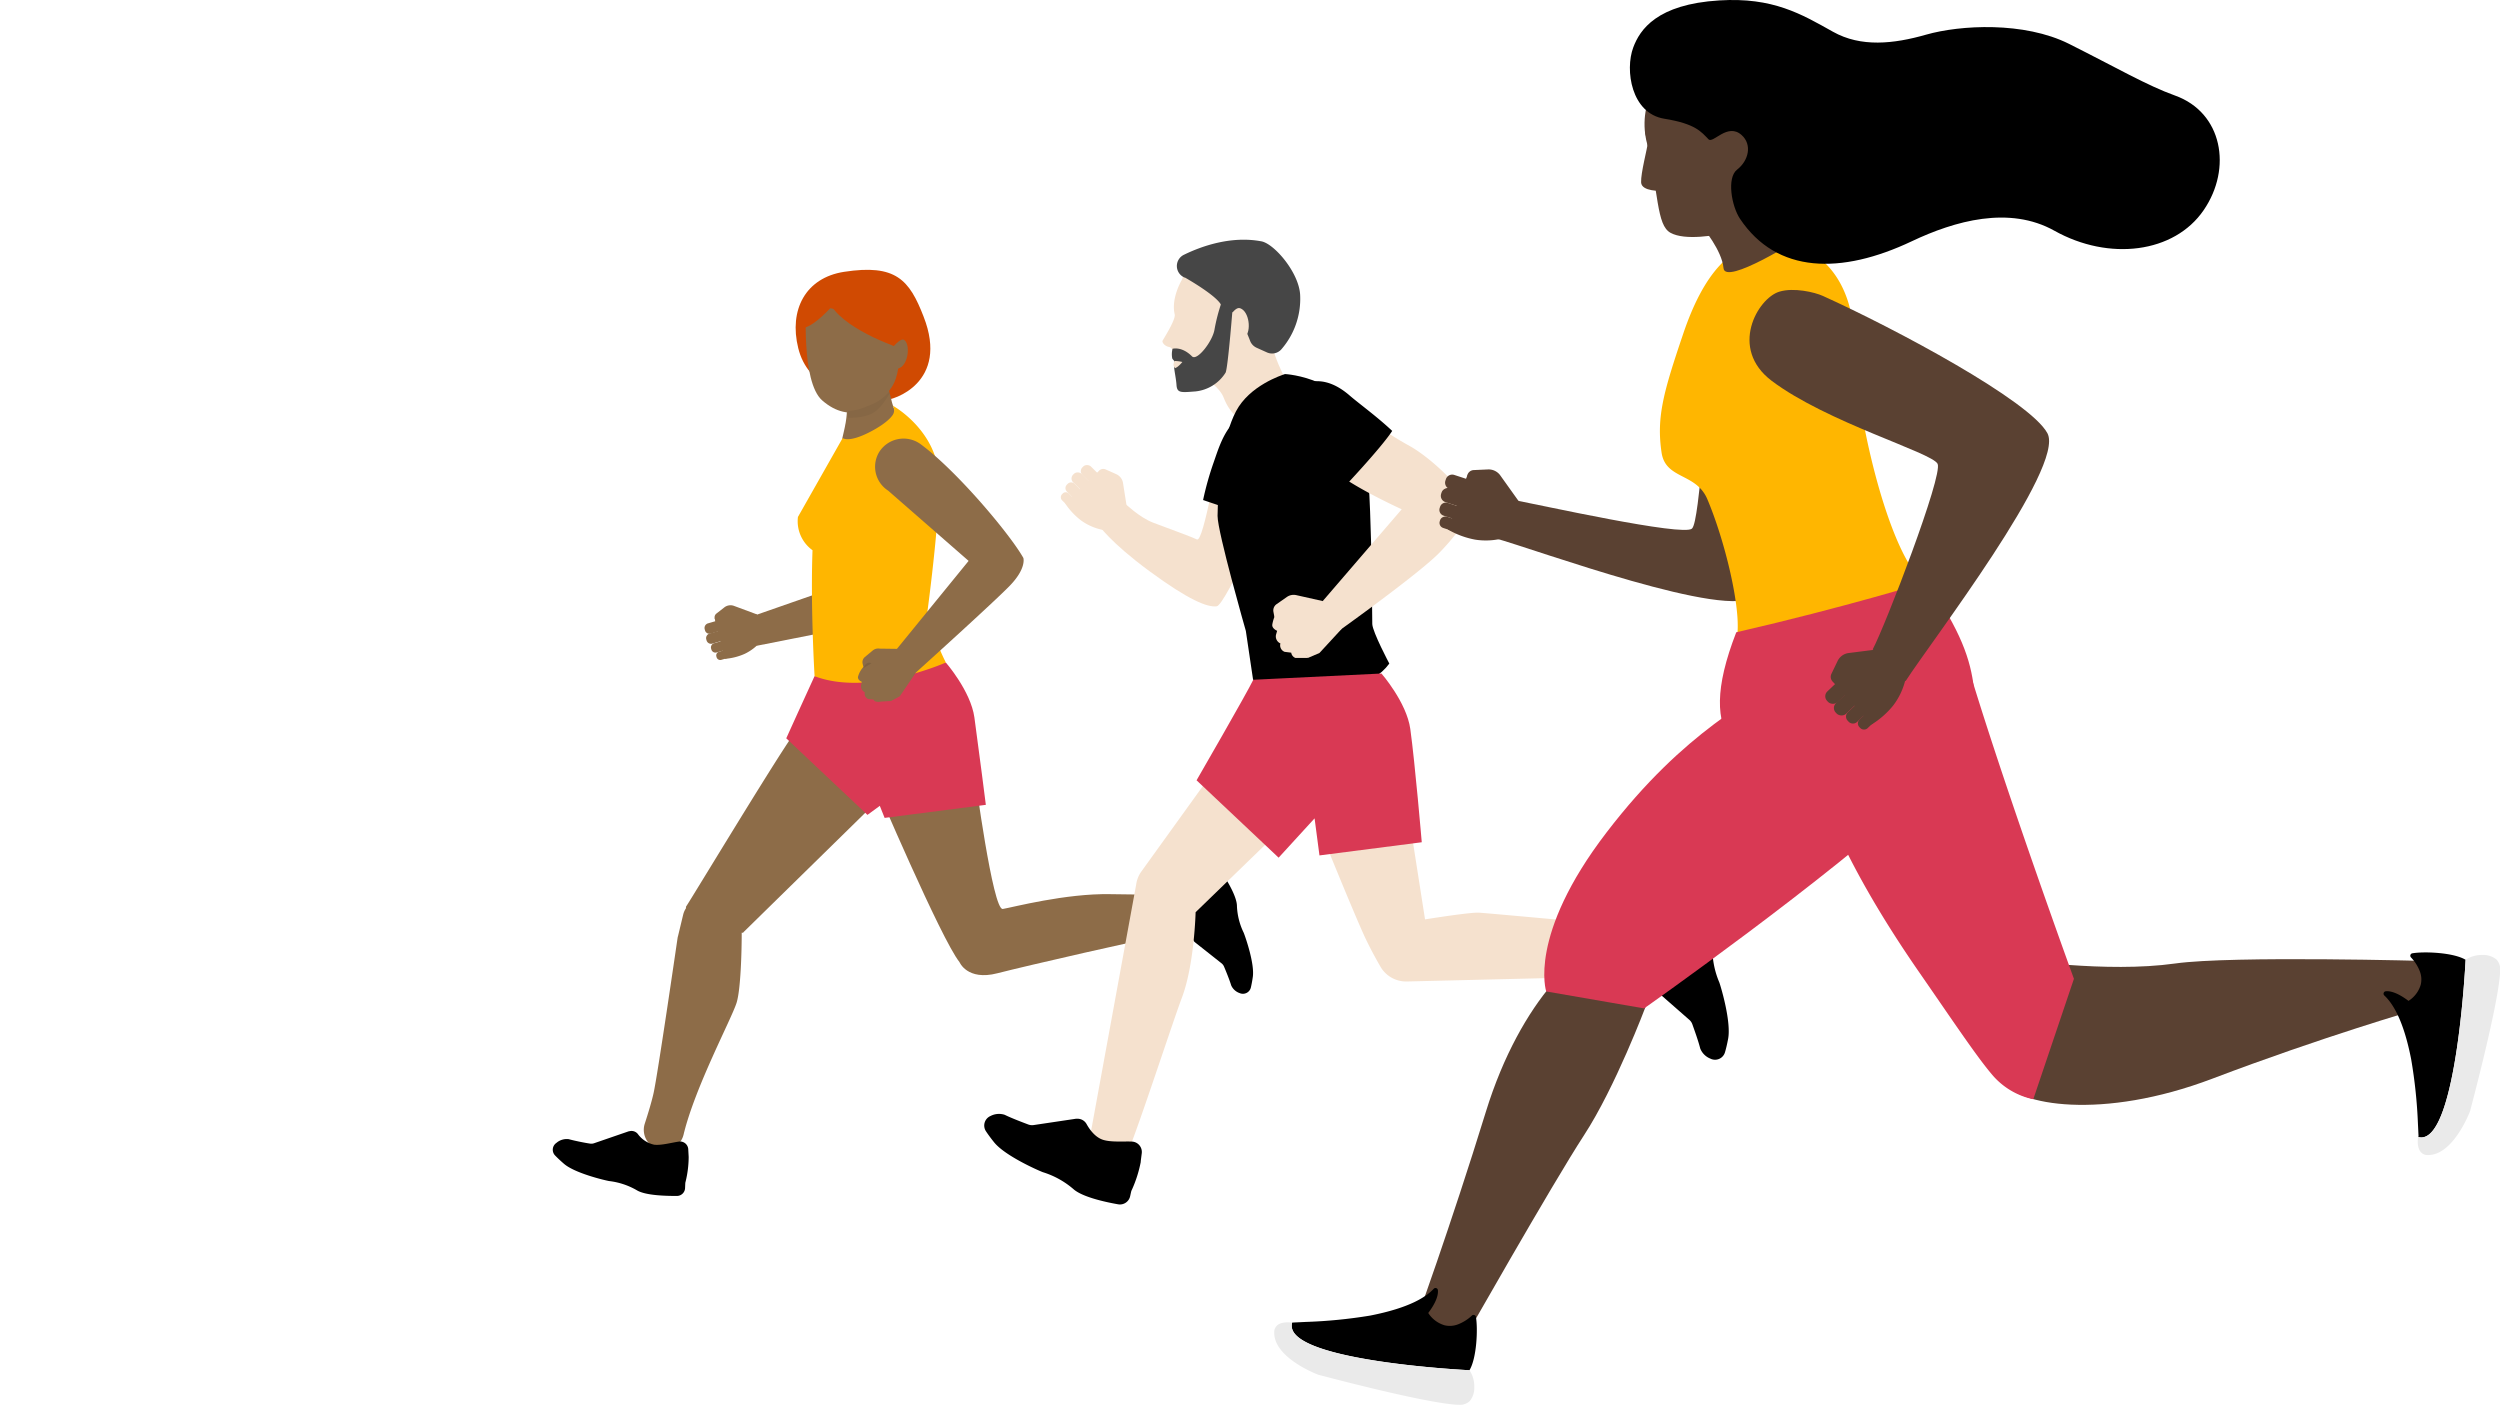 <svg id="Layer_1" data-name="Layer 1" xmlns="http://www.w3.org/2000/svg" width="655" height="368" viewBox="0 0 655 368"><rect width="655" height="368" style="fill:#fff"/><path d="M221.14,71.22c-10.07,1.56-14.49,9.94-12,20s12.35,13.11,22.48,13.62c2.43.12,17.14-4.59,10.36-21.89C238.25,73.28,234.69,69.13,221.14,71.22Z" style="fill:#d04a02"/><path d="M211.26,79.45s-1.46,20.55,4.16,25.46c7.34,6.42,14.5,2.08,18.19-3.45s1.15-17.1,1.15-17.1Z" style="fill:#8d6c48"/><path d="M235,109.79c-.09-1.35-1-3.07-1.4-4.76a35,35,0,0,0-1.36-4.55c-.23-.61-.45-1.12-.61-1.49l-.28-.63c-1.05-2.32-4.06-3.33-6.74-2.25a4.8,4.8,0,0,0-3.14,5.67l0,0s0,.07,0,.1,0,.14,0,.25.12.64.18,1.12a25.68,25.68,0,0,1,.25,3.54,21.38,21.38,0,0,1-.26,3.47,10.89,10.89,0,0,1-.2,1.1c0,.26-.73,3.35-.73,3.35l-.05,1.47c-.65,3.19,2.38,1.7,5.92,2.08s6.95-1.88,7.6-5.07a5.38,5.38,0,0,0,.11-1.12v-.63C234.35,111.08,235,110.47,235,109.79Z" style="fill:#8d6c48"/><path d="M230,105.15a14.27,14.27,0,0,1-2.6,1.2,17.49,17.49,0,0,1-2.89,1c-.8.16-1.59.27-2.39.35,0,.6,0,1.18,0,1.74l.63,0a14.1,14.1,0,0,0,5-.77c2.44-.92,3.87-3.23,5.34-5.54l-.15-.49A12.51,12.51,0,0,1,230,105.15Z" style="opacity:0.05"/><path d="M210.94,79.32l-.13,6.52c2.92-.74,7.11-5.53,7.11-5.53,4.38,6.58,18.27,11.07,18.27,11.07l3.53-3.32-7.66-13.44Z" style="fill:#d04a02"/><path d="M233.47,91.52s-3.29,3.12.4,4.81,5.07-5.7,3.07-7.24C235.91,88.29,233.47,91.52,233.47,91.52Z" style="fill:#8d6c48"/><path d="M177.65,245.22,179,239.6a5.23,5.23,0,0,1,.68-1.57l.08-.14a.42.42,0,0,1,0-.38c.36-.52,2.37-3.81,5.17-8.38,7.9-12.89,22.11-36.15,23.66-37.56l3.92-5a5.27,5.27,0,0,1,9,1.15l7.82,17.9a5.28,5.28,0,0,1-1.14,5.87L194.72,244.3l0,.11-.39-.06c0,5-.26,14.89-1.34,18.36-1.32,4.23-10.85,22-13.89,34.52a5.28,5.28,0,0,1-5.17,4.06h0a5.27,5.27,0,0,1-5-6.89c.91-2.79,1.84-5.87,2.32-8.07,1.06-4.83,5.82-37.45,6.28-40.61A4.42,4.42,0,0,1,177.65,245.22Z" style="fill:#8d6c48"/><path d="M178.32,301.33h-1.2c.91-2.09,1.77-4.19,2.56-6.32A41.16,41.16,0,0,0,178.32,301.33Z" style="opacity:0.05"/><path d="M262.73,238.15c2.61-.44,16.48-4.1,28.14-3.88,9.09.17,19.1.1,19.1.1,7,3,3.45,9.38,3.45,9.38s-7.16,1.33-10.13,1.72-34.12,7.5-42,9.53-9.91-2.94-9.91-2.94c-4.81-6-22.16-46.75-22.16-46.75l26.21-2.17S260.12,238.58,262.73,238.15Z" style="fill:#8d6c48"/><path d="M247.81,173.58s6.53,7.5,7.48,14.38c1.24,9,3,22.91,3,22.91l-26.52,3.42-1.26-3.16-3.24,2.37L206,193.44s5.85-12.93,7.41-16.28Z" style="fill:#d93954"/><path d="M216.76,129.83l12.8-8.8s12.38,27.75,11.74,37.85c0,0-2.09,1.88-8.47,3.33s-34.66,7-34.66,7l-.35-8,29.62-10.34Z" style="fill:#8d6c48"/><path d="M220.78,114.76s1.36,1.31,6.81-1.41c2.65-1.32,5.1-3,6.13-4.4a2.21,2.21,0,0,0,.16-2.68s9.92,5.4,11.89,16.31c1.31,7.31-2.77,37.53-2.77,37.53a58.7,58.7,0,0,0,4.81,13.47s-20.22,9-34.39,3.58c0,0-1.09-18-.54-33a9.36,9.36,0,0,1-3.82-8.72Z" style="fill:#ffb600"/><path d="M199.49,167.87a12.75,12.75,0,0,1-4.41,3.45,15.62,15.62,0,0,1-5.2,1.3l-2.62-10.68,11-1Z" style="fill:#8d6c48"/><path d="M185.49,163.32l3.72-1.08a1.22,1.22,0,0,1,1.52.85l.08.26a1.27,1.27,0,0,1-.85,1.55L186.24,166a1.22,1.22,0,0,1-1.53-.85l-.07-.26A1.26,1.26,0,0,1,185.49,163.32Z" style="fill:#8d6c48"/><path d="M185.89,166l4.79-1.4a1.22,1.22,0,0,1,1.51.84l.07.26a1.24,1.24,0,0,1-.84,1.53l-4.79,1.4a1.22,1.22,0,0,1-1.51-.84l-.07-.26A1.24,1.24,0,0,1,185.89,166Z" style="fill:#8d6c48"/><path d="M187.08,168.53l3.53-1a1.08,1.08,0,0,1,.85.09,1.11,1.11,0,0,1,.53.68l.07.24a1.14,1.14,0,0,1-.77,1.4l-3.53,1a1.11,1.11,0,0,1-1.38-.77l-.07-.24A1.15,1.15,0,0,1,187.08,168.53Z" style="fill:#8d6c48"/><path d="M188.37,170.76l2.74-.8a1,1,0,0,1,1.22.68l.06.21a1,1,0,0,1-.68,1.23l-2.75.81a1,1,0,0,1-1.21-.68l-.06-.22A1,1,0,0,1,188.37,170.76Z" style="fill:#8d6c48"/><path d="M189.81,159.11a2.64,2.64,0,0,1,2.41-.4l6.06,2.25a3.25,3.25,0,0,1-2.53,2.7c-3.94,1.24-5.13-1.48-5.13-1.48l-.36.3,0,1.32a2.46,2.46,0,0,1-1.28,1.81.53.53,0,0,1-.78-.32l-.93-3.16a1.28,1.28,0,0,1,.46-1.4Z" style="fill:#8d6c48"/><path d="M226,173.86a1.76,1.76,0,0,1,.57-1.7l2.06-1.71a2.27,2.27,0,0,1,1.86-.51L235,170l0,0,18.74-23a.08.08,0,0,0,0-.08l-21.07-18.39a7.44,7.44,0,0,1-2.26-10.2,7.56,7.56,0,0,1,10.91-1.87c9.63,7.15,23.47,23.75,26.81,29.74h0c0,.07.84,2.76-3.68,7.38-4.22,4.31-21.75,20.16-24.48,22.62h0l-4.25,6.25s0,0,0,0l-2.24,1.2h0l-2.61.16s-1.73.37-2-.54l-1.36-.11a1.5,1.5,0,0,1-.93-1.8,1.71,1.71,0,0,1-.94-2l.15-.72s-1.11-.41-1-1.31a6.27,6.27,0,0,1,1.41-2.58Z" style="fill:#8d6c48"/><path d="M228.32,173.8l-2.19,1.3C227.07,172.9,228.32,173.8,228.32,173.8Z" style="opacity:0.1"/><path d="M316.4,228.31l.79-.47a2.14,2.14,0,0,1,2.89.68c1.51,2.31,4,6.44,4,8.88a17.53,17.53,0,0,0,1.78,7c.48,1.21,2.86,8.05,2.38,11.53-.16,1.13-.34,2.05-.51,2.78a2.14,2.14,0,0,1-2.95,1.48,3.76,3.76,0,0,1-2.2-2c-.47-1.53-1.44-3.9-1.88-4.93a2.19,2.19,0,0,0-.64-.86l-6.94-5.49-.17-.15h0a2.16,2.16,0,0,1-.54-2.2,6.7,6.7,0,0,0,0-4.68c-.73-1.54-2.57-3.2-3.79-4.58a2.15,2.15,0,0,1,.36-3.16l1.35-1,.12-.09a25.77,25.77,0,0,1,5.36-2.55A2.28,2.28,0,0,0,316.4,228.31Z"/><path d="M149,298.46c1.67.46,4.41,1,5.57,1.16a2.16,2.16,0,0,0,1.07-.09l9-3.1.22-.06.1,0a2.12,2.12,0,0,1,2.14.72,7.25,7.25,0,0,0,4.27,2.82c1.87.23,4.56-.54,6.53-.82a2.15,2.15,0,0,1,2.42,2l.11,2c0,.06,0,.1,0,.15a27.48,27.48,0,0,1-.8,6.34,2,2,0,0,0-.09.54l-.05,1.15a2.15,2.15,0,0,1-2.13,2.07c-2.93,0-8.21-.11-10.49-1.48a18.89,18.89,0,0,0-7.32-2.43c-1.37-.26-8.91-2.06-11.77-4.5-1-.86-1.77-1.6-2.35-2.2a2.16,2.16,0,0,1,.35-3.29A4.15,4.15,0,0,1,149,298.46Z"/><path d="M302.29,137c6.56,2.44,10.17,3.78,11.29,4.33,1.87.93,5.34-23,8-27.87s15.09-14.58,24.26-7.88c0,0,.89,4.71-5.67,14.28s-19,38.71-21.41,39-7.26-1.6-17.64-9.24-13.35-12.15-13.35-12.15,5-2.88,7.31-5.22C294.47,131.57,298.42,135.59,302.29,137Z" style="fill:#f5e1ce"/><path d="M295.34,133.78l-6.17,5.1a14.56,14.56,0,0,1-5.9-2.5,18.24,18.24,0,0,1-4.21-4.51l9.12-8.62Z" style="fill:#f5e1ce"/><rect x="284.71" y="121.28" width="3.16" height="7.3" rx="1.42" transform="translate(-3.87 240.58) rotate(-45.31)" style="fill:#f5e1ce"/><rect x="282.74" y="123.01" width="3.13" height="8.55" rx="1.41" transform="translate(-6.14 239.87) rotate(-45.31)" style="fill:#f5e1ce"/><path d="M279.73,126.77a1.29,1.29,0,0,1,1.82,0l3,3a1.29,1.29,0,0,1,0,1.82l-.2.21a1.29,1.29,0,0,1-1.82,0l-3-3a1.28,1.28,0,0,1,0-1.82Z" style="fill:#f5e1ce"/><path d="M280.21,128.58h.25a1.13,1.13,0,0,1,1.13,1.13V133a1.14,1.14,0,0,1-1.14,1.14h-.25a1.13,1.13,0,0,1-1.13-1.13v-3.29a1.14,1.14,0,0,1,1.14-1.14Z" transform="translate(-10.21 238.26) rotate(-45.31)" style="fill:#f5e1ce"/><path d="M288,123.3a1.47,1.47,0,0,1,1.65-.32l2.8,1.25a3.06,3.06,0,0,1,1.76,2.19l1.16,7.36a3.68,3.68,0,0,1-4.1-1c-3.44-3.26-1.41-6-1.41-6l-.5-.19-1.33.69a2.78,2.78,0,0,1-2.52-.27.6.6,0,0,1-.12-1Z" style="fill:#f5e1ce"/><path d="M333.45,108.82s8.25,2.72,4.9,13.88c-1,3.19-2.05,8.65-3.88,14-5.42-.87-19.26-5.69-19.26-5.69a79.7,79.7,0,0,1,2.77-9.87C319.84,115.91,322.65,105.22,333.45,108.82Z"/><path d="M299.06,228.3l25.92-36L340.07,213l-26.82,26s-.32,13.65-3.54,22.25-14.37,43.24-15.4,42.84-8.83-5.69-8.83-5.69l12.2-66.67A7.72,7.72,0,0,1,299.06,228.3Z" style="fill:#f5e1ce"/><path d="M373.36,240.88S385,239,387.44,239.12s49.21,4.45,49.21,4.45l.47,11.93-68.54,1.65a7.77,7.77,0,0,1-6.89-3.86c-1.15-2-2.57-4.56-4-7.57-3.17-6.81-12.53-30-12.53-30l22.57-10.81Z" style="fill:#f5e1ce"/><path d="M337.48,100.63l-11.87,9.64s-3.2-1.34-5-6.07c-1-2.68-4.81-5.12-4.81-5.12L333.14,87C332.26,91.52,337.48,100.63,337.48,100.63Z" style="fill:#f5e1ce"/><path d="M307.77,82.36c-1-4.26,1.86-9,1.86-9,1.92-5.69,7.88-8.5,12.87-9.88s13.1,2.26,16.51,9S338,86.48,335.22,90s-18,11-19.09,11.42a11.87,11.87,0,0,1-5.91.38c-1.91-.55-1.58-2.82-1.48-3.67s-.15-.51-.57-1.75a21.76,21.76,0,0,1-.81-4.23,1.49,1.49,0,0,0-.95-1.22c-1.25-.19-2.07-1.26-1.79-1.71C305.53,87.67,308.06,83.6,307.77,82.36Z" style="fill:#f5e1ce"/><path d="M330.49,63.23c3.38.64,9.87,8.21,10.15,14.07a20.15,20.15,0,0,1-4.91,14.21,3.25,3.25,0,0,1-3.79.82l-2.69-1.21a3.28,3.28,0,0,1-1.72-1.81c-.83-2.2-2.69-6.62-4.45-7.42-2.37-1.06-3.5,1-3-1.23s-9.6-7.93-9.6-7.93l-.09,0a3.27,3.27,0,0,1-.16-6C314.78,64.51,322.55,61.73,330.49,63.23Z" style="fill:#464646"/><path d="M324.93,80.76c2.38.82,3,6,1.25,7.57-1.18,1-2.61,1.34-2.79.55s-1-6.23-1-6.23S323.7,80.34,324.93,80.76Z" style="fill:#f5e1ce"/><path d="M312.31,93.37c1.31,1.32,5.44-4,5.9-7.09a47.23,47.23,0,0,1,1.87-7.13h3s-1.36,17.61-2,18.52a10.6,10.6,0,0,1-7.84,4.88c-3.88.3-4.86.45-5-1.72s-1-5.34-.51-5.92c.2-.22-.57-.75-.61-1.05a5.76,5.76,0,0,1,.09-2.48S309.62,90.66,312.31,93.37Z" style="fill:#464646"/><path d="M309.78,94.84s-1.09,1.39-1.93,1.61a1.44,1.44,0,0,1-.05-1.87A9,9,0,0,1,309.78,94.84Z" style="fill:#f5e1ce"/><path d="M263.23,292.08c1.83.9,4.88,2.05,6.21,2.55a2.81,2.81,0,0,0,1.35.14l11.11-1.66.29,0h0a2.72,2.72,0,0,1,2.49,1.39c.79,1.43,2.25,3.47,4.31,4.13s5.19.38,7.53.46a2.73,2.73,0,0,1,2.62,3.07l-.27,2.11a.68.68,0,0,1,0,.19,32.6,32.6,0,0,1-2.28,7.18,2.64,2.64,0,0,0-.25.66l-.25,1.14a2.74,2.74,0,0,1-3.14,2.09c-3.45-.61-9.41-1.92-11.73-4a22.4,22.4,0,0,0-8-4.42c-1.55-.6-9.94-4.34-12.75-7.81-.92-1.14-1.62-2.11-2.15-2.91a2.72,2.72,0,0,1,1.2-4A4.79,4.79,0,0,1,263.23,292.08Z"/><path d="M336.67,98s17.31.84,20.62,16.37c2.26,10.63,2.15,47.06,2.25,49.16S364,173.86,364,173.86c-9.19,12.53-35.69,4.24-35.69,4.24l-1.9-12.8S319,139.44,319,135.17c.12-10.43,1.46-20.92,4.82-27.39C327.37,101,335.84,98.28,336.67,98Z"/><path d="M328.34,178.1l-.07-.46a9.45,9.45,0,0,0,1.39.83C328.82,178.25,328.34,178.1,328.34,178.1Z" style="opacity:0.1"/><path d="M429.89,240.81l1.77-1.16.17-.09a32.38,32.38,0,0,1,6.95-2.91,3.06,3.06,0,0,0,.66-.24l1-.54a2.72,2.72,0,0,1,3.63,1c1.77,3,4.64,8.42,4.58,11.52a22.47,22.47,0,0,0,1.81,9c.55,1.57,3.13,10.39,2.31,14.78-.27,1.43-.55,2.6-.82,3.51a2.71,2.71,0,0,1-3.83,1.68,4.72,4.72,0,0,1-2.66-2.66c-.5-2-1.59-5-2.08-6.38a2.78,2.78,0,0,0-.77-1.12l-8.45-7.4-.21-.2h0a2.74,2.74,0,0,1-.55-2.8c.57-1.53,1.18-4,.35-6s-3.07-4.22-4.53-6A2.74,2.74,0,0,1,429.89,240.81Z"/><path d="M347.35,121.13l12.37-10.39a90.3,90.3,0,0,0,9.63,6.12c5.72,3.16,16.4,13.07,15.83,17.58a57,57,0,0,1-8,10.31c-5.26,5.46-26.41,20.55-26.41,20.55L346.11,158l21.14-24.57S350.38,125.8,347.35,121.13Z" style="fill:#f5e1ce"/><path d="M334.48,158.28l2.71-1.89a3.11,3.11,0,0,1,2.41-.47l6.95,1.56,5,7.25-5.86,6.36-3,1.28-8.83-10.87-.23-1.25A2,2,0,0,1,334.48,158.28Z" style="fill:#f5e1ce"/><path d="M335.62,160.75l7.1,11.62h-3.36A1.76,1.76,0,0,1,338.3,171l-1.73-.22a1.82,1.82,0,0,1-1.1-2.2,2,2,0,0,1-1.1-2.47l.24-.84s-1.4-.57-1.27-1.62a10.3,10.3,0,0,1,.88-2.77A1.27,1.27,0,0,1,335.62,160.75Z" style="fill:#f5e1ce"/><path d="M353.59,103.61c2.52,2.18,7.05,5.42,11.17,9.29-3,4.59-13.09,15.24-13.09,15.24a81.43,81.43,0,0,1-7.85-6.58c-4-3.85-12.6-10.81-4.89-19.18C338.93,102.38,344.8,96,353.59,103.61Z"/><path d="M361.94,176.46S368.53,184,369.5,191c1.25,9.06,3,29.67,3,29.67l-26.8,3.45-1.28-9.71L335,224.71l-21.5-20.27s13.28-23,14.86-26.34Z" style="fill:#d93954"/><g id="girl"><path d="M524.74,283.27c3.63,6.25,25.88,10.36,54.93-.67s53.68-18.13,53.68-18.13l3.22-12.67s-51.74-1.47-66.71.64c-18,2.54-42-1.14-42-1.14Z" style="fill:#5a4132"/><path d="M473.81,159c13.73-1.84,33.07-13.07,42.75,18.65s26.81,78.8,26.81,78.8L532.72,288a19.29,19.29,0,0,1-11-6.69c-3.95-4.68-10-13.73-18.62-26.19-19.5-28.06-27.48-48.21-30.2-61.84S473.81,159,473.81,159Z" style="fill:#d93954"/><path d="M396.69,131c6.44,1.22,44.37,9.64,46.61,7.49s3-34.72,8.73-50.59c4.46-12.42,15.54-8.44,18.65-3.9,2.12,3.08,2.47,8.34,2.2,10.48-2.4,19.42-6.71,55.17-13.07,61.61-6.54,6.63-57.25-12.08-68.18-15.1Z" style="fill:#5a4132"/><path d="M515.76,182c-.21-10.38-7.51-21.19-15.37-33.87s-14.47-43.21-14.65-58.83-8.88-25.38-20.54-26S446.13,72.28,441,87.45s-7.05,21.8-5.67,31.12c1.05,7.09,9.06,5.26,12,12.24,4.52,10.69,8.63,27.67,7.87,35.18-1.24,12.41,4.59,19.48,8.61,26.28s16.31,20.28,29.46,17.56A28.38,28.38,0,0,0,515.76,182Z" style="fill:#ffb600"/><path d="M504.88,152.45c8.87,12.88,11.44,20.35,12.3,28,1.44,13-7.88,25.12-20.73,29s-38.09-8.38-42.72-14.79c-4.12-5.71-4.56-14.25,1.17-29C483.25,159.14,504.88,152.45,504.88,152.45Z" style="fill:#d93954"/><path d="M422.44,247.51c-7.15-1-24,14.09-33.15,43.8s-18.82,56.41-18.82,56.41l12.09,5s24.16-42.58,32.43-55.25,16.23-33.9,16.23-33.9Z" style="fill:#5a4132"/><path d="M501.18,161.09c7.67,11.54,26.23,24,2,46.6s-72.43,56.51-72.43,56.51l-25.64-4.44s-4.93-14.62,15.81-41.67,38-34.33,49.1-42.75S501.18,161.09,501.18,161.09Z" style="fill:#d93954"/><path d="M471.47,62.51c-3.49-1.88-6.5-8.4-7.1-10.37S446,59.46,446,59.46s5.16,6.11,5.56,10.79S471.47,62.51,471.47,62.51Z" style="fill:#5a4132"/><circle cx="450.62" cy="32.56" r="19.75" transform="translate(1.56 82.16) rotate(-10.44)" style="fill:#5a4132"/><path d="M431,34.54c3.67,16.31,2.95,24.43,6.7,26.47s11.47.8,16.7-.39c7.19-1.63,14.3-13.71,15.72-24.76,1.09-8.42-26,1.28-26,1.28Z" style="fill:#5a4132"/><path d="M431.83,36.92c-.31,2.34-1.95,8.36-1.86,10.85S435.34,50,435.34,50Z" style="fill:#5a4132"/><path d="M427.91,12.44c1.74-4.68,6.2-11.33,22.53-12.33,14.07-.87,21.48,3.55,29.8,8.21,7.33,4.11,15.85,3.21,24.44.75,8.88-2.53,25.62-3.48,37.42,2.43,12.52,6.28,20.37,10.88,27.8,13.55,12.36,4.45,15,19,7.47,30-7.71,11.29-24.79,13.42-39.12,5.4-11.83-6.62-26.09-2.58-37.36,2.76-18.53,8.78-35.37,8.51-45-5.87-2.23-3.33-3.52-10.76-.78-12.89,3.05-2.37,4-6.56,1.19-9.07-3.69-3.31-7.47,2.33-8.67,1.12-1.89-1.93-3.36-4.07-11.58-5.39C427.38,29.71,425.7,18.36,427.91,12.44Z"/><path d="M490.65,170.13c3.3-6.19,18.48-45.64,17-48.61s-29-10.85-43.45-21.73c-11.29-8.52-3.69-21.62,1.95-23.36,3.82-1.18,9.31.14,11.42,1.09,19.1,8.64,54.3,27.48,58.86,36,4.71,8.81-30.6,54.72-37.17,64.94Z" style="fill:#5a4132"/></g><path d="M398.31,131.89l-4,9a18,18,0,0,1-7.85.49,22.34,22.34,0,0,1-7.1-2.64l5.28-14.49Z" style="fill:#5a4132"/><path d="M383.31,122.65h.39a1.74,1.74,0,0,1,1.74,1.74v5.47a1.75,1.75,0,0,1-1.75,1.75h-.39a1.75,1.75,0,0,1-1.75-1.75V124.4a1.75,1.75,0,0,1,1.75-1.75Z" transform="matrix(0.31, -0.95, 0.95, 0.31, 143.36, 452.04)" style="fill:#5a4132"/><rect x="380.7" y="125.56" width="3.84" height="10.5" rx="1.73" transform="translate(139.25 453.74) rotate(-71.87)" style="fill:#5a4132"/><path d="M377.31,132.76a1.59,1.59,0,0,1,2-1l4.92,1.61a1.6,1.6,0,0,1,1,2l-.11.33a1.58,1.58,0,0,1-2,1l-4.92-1.61a1.58,1.58,0,0,1-1-2Z" style="fill:#5a4132"/><rect x="378.95" y="134.05" width="3.1" height="6.83" rx="1.39" transform="translate(131.47 456.31) rotate(-71.87)" style="fill:#5a4132"/><path d="M384.46,124.42a1.82,1.82,0,0,1,1.64-1.26l3.76-.17a3.78,3.78,0,0,1,3.13,1.45l5.32,7.45s-1.62,2.16-5.07,1.11c-5.57-1.69-4.84-5.81-4.84-5.81l-.66.07-1.08,1.49a3.41,3.41,0,0,1-2.92,1.08.75.75,0,0,1-.66-1Z" style="fill:#5a4132"/><path d="M493.3,169.93l6,7.78a17.93,17.93,0,0,1-3.29,7.14,22.37,22.37,0,0,1-5.7,5l-10.23-11.53Z" style="fill:#5a4132"/><rect x="477.6" y="178.76" width="8.96" height="3.88" rx="1.75" transform="translate(8 381.45) rotate(-43.5)" style="fill:#5a4132"/><rect x="479.65" y="181.31" width="10.5" height="3.84" rx="1.73" transform="translate(7.03 384.08) rotate(-43.5)" style="fill:#5a4132"/><path d="M484.09,188.82a1.57,1.57,0,0,1,.06-2.23l3.76-3.57a1.56,1.56,0,0,1,1.13-.43,1.59,1.59,0,0,1,1.11.49l.24.25a1.59,1.59,0,0,1-.06,2.24l-3.76,3.57a1.59,1.59,0,0,1-2.24-.06Z" style="fill:#5a4132"/><path d="M487.72,186.71h4a1.39,1.39,0,0,1,1.39,1.39v.31a1.4,1.4,0,0,1-1.4,1.4h-4a1.39,1.39,0,0,1-1.39-1.39v-.31a1.39,1.39,0,0,1,1.39-1.39Z" transform="translate(4.9 388.8) rotate(-43.5)" style="fill:#5a4132"/><path d="M480.15,178.57a1.78,1.78,0,0,1-.33-2l1.63-3.39a3.75,3.75,0,0,1,2.77-2.07l9.08-1.15s1.13,2.46-1.43,5c-4.14,4.09-7.42,1.49-7.42,1.49l-.25.62.8,1.65a3.42,3.42,0,0,1-.43,3.08.74.74,0,0,1-1.19.11Z" style="fill:#5a4132"/><path d="M338.55,346.52a3,3,0,0,0-.12.92C338.64,356.76,385,359,385,359c1.91-3.14,2.23-10.83,1.7-13.92a.63.63,0,0,0-1.06-.4,11.23,11.23,0,0,1-3.67,2.31,5.94,5.94,0,0,1-3.47.24A7.6,7.6,0,0,1,374.2,344l0,0,0,0c2.26-3,2.63-4.89,2.53-5.94v0a.63.63,0,0,0-1.12-.37c-1.95,2.06-6.18,4.95-16.67,7A129.51,129.51,0,0,1,342,346.35c-1.86.1-3.1.14-3.34.17Z"/><path d="M338.55,346.52a3,3,0,0,0-.12.92C338.64,356.76,385,359,385,359a7.54,7.54,0,0,1,1.26,4.4,5.45,5.45,0,0,1-1.16,3.65,3.61,3.61,0,0,1-2.67,1c-7.63,0-36.81-7.82-36.85-7.82l-.08,0c-.8-.3-11.78-4.59-11.65-11.14a2.15,2.15,0,0,1,.49-1.52C335,346.63,336.49,346.3,338.55,346.52Z" style="fill:#eaeaea"/><path d="M633.52,297.88a3,3,0,0,0,.92.13c9.32-.22,11.55-46.54,11.55-46.54-3.14-1.92-10.83-2.23-13.92-1.71a.64.64,0,0,0-.4,1.07A11.13,11.13,0,0,1,634,254.5a5.94,5.94,0,0,1,.24,3.47,7.52,7.52,0,0,1-3.21,4.26l0,0,0,0c-3-2.26-4.89-2.62-5.94-2.52h0a.64.64,0,0,0-.37,1.13c2.06,1.94,4.95,6.17,7,16.66a129.81,129.81,0,0,1,1.78,16.93c.1,1.85.14,3.09.17,3.34Z"/><path d="M633.52,297.88a3,3,0,0,0,.92.13c9.32-.22,11.55-46.55,11.55-46.55a7.7,7.7,0,0,1,4.4-1.26,5.51,5.51,0,0,1,3.65,1.16,3.64,3.64,0,0,1,1,2.67c0,7.63-7.82,36.81-7.82,36.85l0,.09c-.3.79-4.59,11.77-11.14,11.65a2.15,2.15,0,0,1-1.52-.49C633.63,301.4,633.3,299.94,633.52,297.88Z" style="fill:#eaeaea"/></svg>